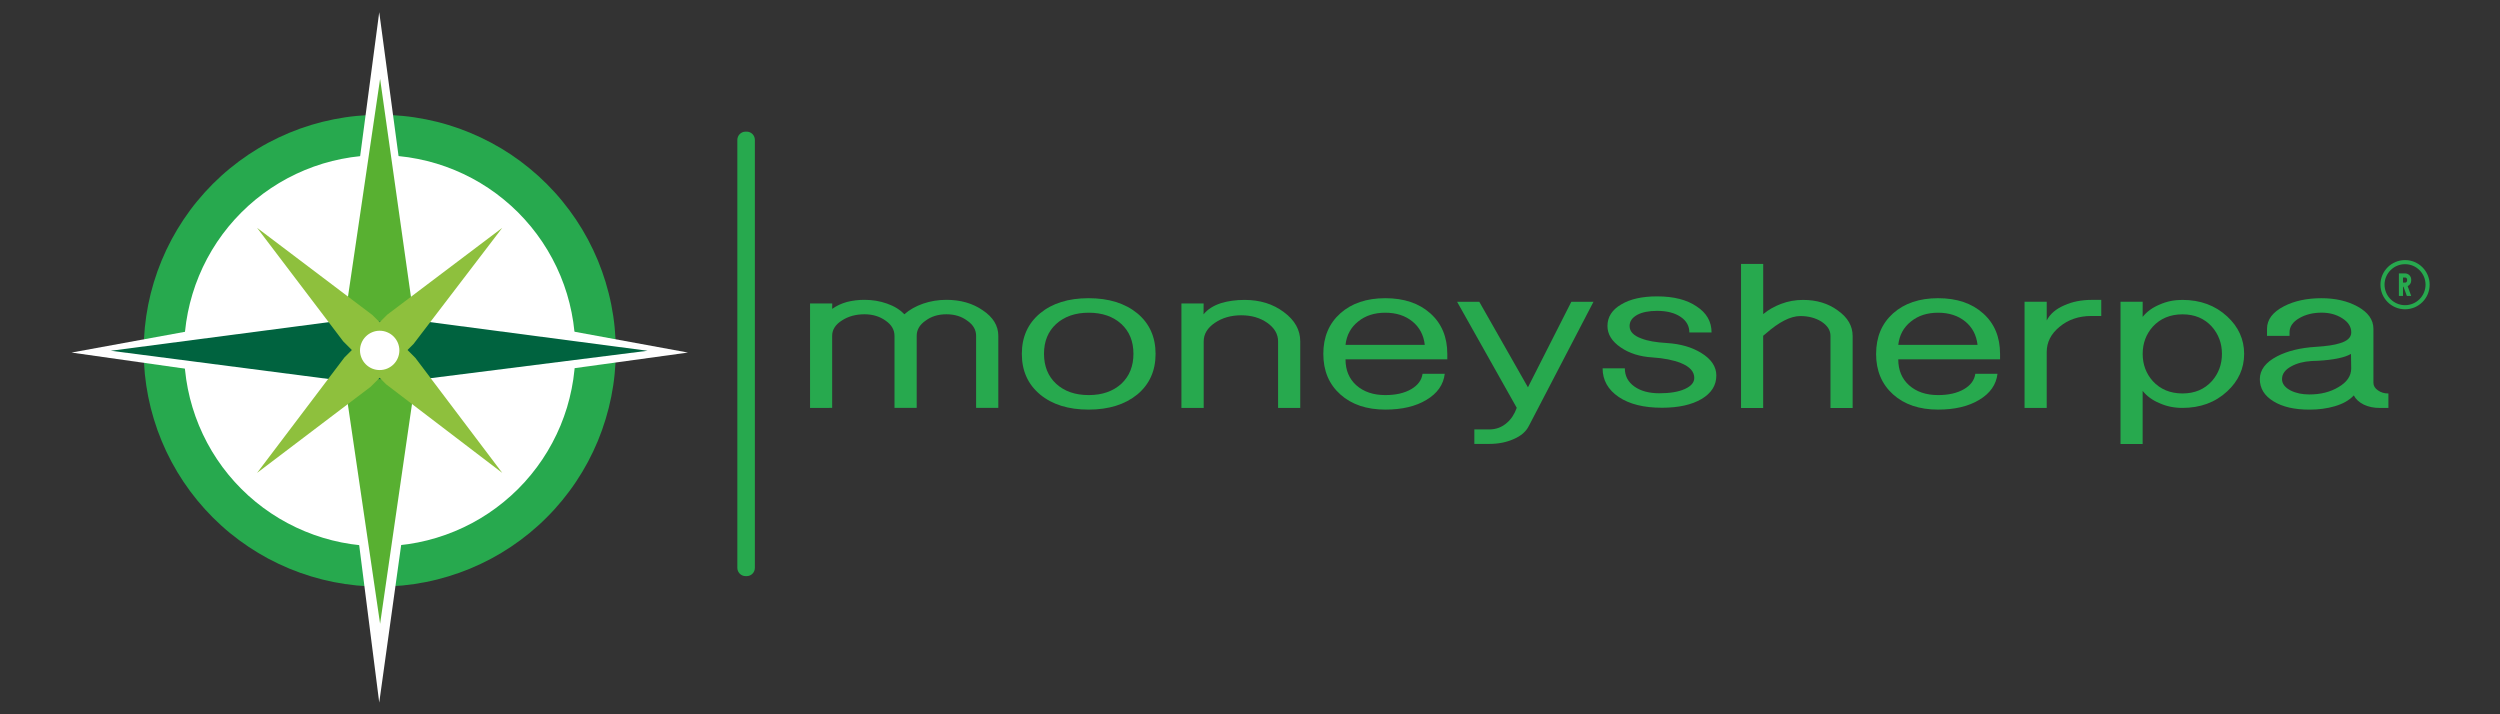 <svg xmlns:inkscape="http://www.inkscape.org/namespaces/inkscape" xmlns:sodipodi="http://sodipodi.sourceforge.net/DTD/sodipodi-0.dtd" xmlns="http://www.w3.org/2000/svg" xmlns:svg="http://www.w3.org/2000/svg" width="350" viewBox="0 0 350 100" height="100" id="svg881" sodipodi:docname="moneysherpa-200X500-Registered-SVG_modified.svg" inkscape:version="1.2-dev (9ee32be, 2021-06-19)"><rect x="0" y="0" width="350" height="100" fill="#333333" stroke="none"/><defs id="defs827"><clipPath id="a"><path d="m 313.543,57.23 h 6 v 6 h -6 z m 0,0" id="path824"></path></clipPath></defs><g id="g991" transform="matrix(1.148,0,0,1.148,-26.685,-29.289)"><path fill="#27a94e" d="M 122.031,75.258 V 62.52 h 2.707 l -0.008,0.66 c 0.508,-0.363 1.105,-0.648 1.793,-0.84 0.664,-0.172 1.383,-0.262 2.152,-0.262 0.98,0 1.898,0.156 2.746,0.461 0.875,0.305 1.582,0.738 2.109,1.301 0.633,-0.562 1.402,-0.988 2.297,-1.301 0.898,-0.305 1.836,-0.461 2.82,-0.461 1.742,0 3.223,0.426 4.441,1.273 1.266,0.844 1.902,1.883 1.902,3.121 v 8.785 h -2.707 v -8.785 c 0,-0.73 -0.355,-1.352 -1.074,-1.848 -0.691,-0.52 -1.539,-0.785 -2.551,-0.785 -1.008,0 -1.855,0.266 -2.547,0.785 -0.719,0.496 -1.074,1.117 -1.074,1.848 v 8.785 h -2.707 v -8.785 c 0,-0.73 -0.355,-1.352 -1.074,-1.848 -0.719,-0.52 -1.578,-0.785 -2.582,-0.785 -1.062,0 -1.98,0.25 -2.75,0.754 -0.797,0.5 -1.195,1.125 -1.195,1.879 v 8.785 z m 0,0" id="path829"></path><path fill="#27a94e" d="m 147.859,68.672 c 0,-2.062 0.738,-3.707 2.219,-4.945 1.484,-1.23 3.453,-1.848 5.918,-1.848 2.461,0 4.449,0.617 5.949,1.848 1.48,1.23 2.223,2.883 2.223,4.945 0,2.062 -0.742,3.707 -2.223,4.945 -1.508,1.23 -3.492,1.848 -5.949,1.848 -2.465,0 -4.434,-0.617 -5.918,-1.848 -1.48,-1.238 -2.219,-2.883 -2.219,-4.945 z m 2.703,-0.016 c 0,1.516 0.492,2.738 1.477,3.656 1.008,0.926 2.332,1.383 3.977,1.383 1.645,0 2.969,-0.465 3.98,-1.383 0.98,-0.922 1.473,-2.141 1.473,-3.656 0,-1.516 -0.492,-2.723 -1.473,-3.629 -1.012,-0.922 -2.336,-1.379 -3.98,-1.379 -1.645,0 -2.969,0.465 -3.977,1.379 -0.984,0.906 -1.477,2.113 -1.477,3.629 z m 0,0" id="path831"></path><path fill="#27a94e" d="M 167.32,75.258 V 62.52 h 2.707 l -0.008,1.328 c 0.477,-0.598 1.176,-1.051 2.105,-1.359 0.875,-0.27 1.836,-0.402 2.898,-0.402 1.879,0 3.48,0.496 4.805,1.5 1.324,0.98 1.984,2.168 1.984,3.555 v 8.117 h -2.703 v -8.117 c 0,-0.887 -0.441,-1.637 -1.309,-2.254 -0.875,-0.617 -1.938,-0.926 -3.184,-0.926 -1.246,0 -2.32,0.309 -3.223,0.926 -0.906,0.617 -1.355,1.367 -1.355,2.254 v 8.117 z m 0,0" id="path833"></path><path fill="#27a94e" d="m 184.625,68.672 c 0,-2.062 0.691,-3.707 2.074,-4.945 1.379,-1.23 3.207,-1.848 5.488,-1.848 2.277,0 4.113,0.617 5.488,1.848 1.379,1.23 2.07,2.883 2.07,4.945 v 0.66 h -12.414 c 0,1.324 0.441,2.375 1.309,3.16 0.906,0.805 2.086,1.203 3.547,1.203 1.273,0 2.32,-0.238 3.145,-0.715 0.82,-0.477 1.289,-1.102 1.395,-1.883 h 2.707 c -0.156,1.328 -0.906,2.391 -2.23,3.18 -1.301,0.789 -2.969,1.188 -5.012,1.188 -2.285,0 -4.113,-0.617 -5.488,-1.848 -1.387,-1.238 -2.078,-2.883 -2.078,-4.945 z m 2.707,-1.098 H 197 c -0.137,-1.195 -0.637,-2.148 -1.512,-2.859 -0.875,-0.711 -1.977,-1.066 -3.301,-1.066 -1.324,0 -2.43,0.355 -3.305,1.066 -0.898,0.711 -1.418,1.664 -1.551,2.859 z m 0,0" id="path835"></path><path fill="#27a94e" d="m 200.941,62.32 h 2.707 l 5.93,10.426 5.289,-10.426 h 2.703 l -7.879,15.137 c -0.344,0.691 -0.969,1.23 -1.875,1.613 -0.875,0.387 -1.855,0.578 -2.945,0.578 h -1.828 v -1.766 h 1.828 c 0.82,0 1.539,-0.27 2.148,-0.809 0.535,-0.465 0.926,-1.07 1.195,-1.824 z m 0,0" id="path837"></path><path fill="#27a94e" d="m 218.688,70.434 h 2.707 c 0,0.918 0.383,1.652 1.152,2.207 0.77,0.555 1.793,0.832 3.059,0.832 1.305,0 2.336,-0.172 3.105,-0.52 0.77,-0.348 1.152,-0.797 1.152,-1.352 0,-0.77 -0.539,-1.371 -1.629,-1.812 -0.906,-0.363 -2.07,-0.598 -3.504,-0.691 -1.508,-0.094 -2.781,-0.496 -3.82,-1.207 -1.09,-0.734 -1.633,-1.609 -1.633,-2.625 0,-1.098 0.559,-1.973 1.676,-2.625 1.086,-0.656 2.547,-0.984 4.375,-0.984 2.016,0 3.625,0.406 4.812,1.219 1.219,0.789 1.832,1.848 1.832,3.18 h -2.707 c 0,-0.789 -0.355,-1.426 -1.074,-1.906 -0.719,-0.484 -1.672,-0.727 -2.867,-0.727 -1.012,0 -1.816,0.164 -2.43,0.492 -0.613,0.348 -0.918,0.797 -0.918,1.355 0,0.676 0.492,1.188 1.465,1.531 0.742,0.293 1.773,0.469 3.09,0.547 1.641,0.102 3.043,0.5 4.203,1.219 1.215,0.754 1.82,1.664 1.82,2.742 0,1.195 -0.598,2.148 -1.801,2.863 -1.211,0.711 -2.824,1.066 -4.84,1.066 -2.199,0 -3.953,-0.434 -5.254,-1.305 -1.309,-0.887 -1.973,-2.055 -1.973,-3.5 z m 0,0" id="path839"></path><path fill="#27a94e" d="m 235.566,75.258 v -17.562 h 2.703 v 6.125 c 0.637,-0.535 1.367,-0.945 2.188,-1.254 0.848,-0.32 1.738,-0.48 2.668,-0.48 1.672,0 3.09,0.434 4.258,1.301 1.195,0.844 1.793,1.879 1.793,3.094 v 8.785 h -2.703 v -8.809 c 0,-0.676 -0.371,-1.25 -1.117,-1.734 -0.719,-0.441 -1.566,-0.668 -2.551,-0.668 -1.195,0 -2.598,0.711 -4.219,2.141 l -0.32,0.262 v 8.809 h -2.699 z m 0,0" id="path841"></path><path fill="#27a94e" d="m 252.039,68.672 c 0,-2.062 0.691,-3.707 2.07,-4.945 1.383,-1.23 3.211,-1.848 5.488,-1.848 2.285,0 4.113,0.617 5.488,1.848 1.383,1.23 2.07,2.883 2.07,4.945 v 0.66 h -12.414 c 0,1.324 0.441,2.375 1.312,3.16 0.902,0.805 2.086,1.203 3.543,1.203 1.273,0 2.32,-0.238 3.148,-0.715 0.824,-0.477 1.285,-1.102 1.395,-1.883 h 2.703 c -0.156,1.328 -0.902,2.391 -2.227,3.18 -1.305,0.789 -2.969,1.188 -5.012,1.188 -2.285,0 -4.113,-0.617 -5.488,-1.848 -1.375,-1.234 -2.078,-2.883 -2.078,-4.945 z m 2.703,-1.098 h 9.668 c -0.137,-1.195 -0.633,-2.148 -1.508,-2.859 -0.875,-0.711 -1.98,-1.066 -3.305,-1.066 -1.324,0 -2.426,0.355 -3.301,1.066 -0.906,0.711 -1.418,1.664 -1.555,2.859 z m 0,0" id="path843"></path><path fill="#27a94e" d="M 270.141,75.258 V 62.312 h 2.703 v 2.281 c 0.402,-0.789 1.121,-1.406 2.152,-1.848 0.98,-0.441 2.086,-0.66 3.301,-0.66 h 1.199 v 1.961 h -1.199 c -1.535,0 -2.84,0.441 -3.898,1.332 -1.031,0.844 -1.555,1.871 -1.555,3.07 v 6.809 z m 0,0" id="path845"></path><path fill="#27a94e" d="M 281.844,79.648 V 62.312 h 2.703 l -0.004,1.848 c 0.504,-0.633 1.188,-1.137 2.062,-1.5 0.848,-0.383 1.773,-0.574 2.777,-0.574 2.191,0 4.02,0.676 5.473,2.02 1.375,1.273 2.066,2.793 2.066,4.566 0,1.77 -0.691,3.293 -2.066,4.566 -1.453,1.352 -3.281,2.02 -5.473,2.02 -1.004,0 -1.93,-0.191 -2.777,-0.574 -0.875,-0.363 -1.559,-0.867 -2.062,-1.504 v 6.477 h -2.699 z m 2.703,-10.977 c 0,1.285 0.414,2.398 1.234,3.32 0.926,1.004 2.133,1.504 3.621,1.504 1.488,0 2.676,-0.5 3.582,-1.504 0.816,-0.922 1.23,-2.035 1.23,-3.32 0,-1.289 -0.414,-2.398 -1.23,-3.324 -0.906,-1 -2.094,-1.5 -3.582,-1.5 -1.488,0 -2.691,0.5 -3.621,1.5 -0.82,0.926 -1.234,2.035 -1.234,3.324 z m 0,0" id="path847"></path><path fill="#27a94e" d="m 298.836,71.738 c 0,-1.117 0.703,-2.043 2.105,-2.773 1.273,-0.656 2.84,-1.039 4.699,-1.152 1.301,-0.082 2.285,-0.223 2.945,-0.438 0.926,-0.27 1.398,-0.711 1.398,-1.328 0,-0.676 -0.355,-1.246 -1.078,-1.707 -0.719,-0.465 -1.562,-0.699 -2.547,-0.699 -1.031,0 -1.938,0.223 -2.703,0.664 -0.801,0.461 -1.199,1.039 -1.199,1.734 v 0.434 h -2.746 v -0.867 c 0,-1.117 0.691,-2.035 2.07,-2.746 1.27,-0.656 2.793,-0.98 4.562,-0.98 1.695,0 3.164,0.332 4.402,1.008 1.293,0.711 1.941,1.617 1.941,2.719 v 6.586 c 0,0.363 0.184,0.676 0.555,0.926 0.344,0.25 0.77,0.379 1.273,0.379 v 1.762 h -1.074 c -0.711,0 -1.359,-0.133 -1.93,-0.406 -0.574,-0.289 -0.98,-0.66 -1.215,-1.121 -0.555,0.598 -1.34,1.039 -2.352,1.328 -0.922,0.27 -1.949,0.406 -3.059,0.406 -1.832,0 -3.289,-0.336 -4.379,-1.012 -1.117,-0.676 -1.672,-1.586 -1.672,-2.715 z m 2.703,0 c 0,0.562 0.344,1.023 1.035,1.387 0.633,0.328 1.402,0.492 2.305,0.492 1.383,0 2.562,-0.301 3.547,-0.898 1.031,-0.598 1.551,-1.359 1.551,-2.285 l -0.027,-1.762 c -0.742,0.441 -2.086,0.727 -4.047,0.84 l -0.754,0.027 c -0.973,0.059 -1.809,0.277 -2.496,0.66 -0.742,0.406 -1.113,0.918 -1.113,1.539 z m 0,0" id="path849"></path><path fill="#27a94e" d="m 98.344,68.281 c 0,0.941 -0.047,1.883 -0.141,2.82 -0.09,0.938 -0.23,1.867 -0.414,2.789 -0.184,0.926 -0.414,1.84 -0.688,2.738 -0.273,0.902 -0.59,1.789 -0.949,2.66 -0.363,0.871 -0.766,1.723 -1.207,2.551 -0.445,0.832 -0.93,1.641 -1.453,2.422 -0.523,0.785 -1.086,1.539 -1.684,2.27 -0.598,0.727 -1.23,1.426 -1.898,2.09 -0.664,0.668 -1.363,1.301 -2.094,1.898 -0.727,0.598 -1.484,1.156 -2.266,1.68 -0.785,0.523 -1.594,1.008 -2.426,1.453 -0.832,0.441 -1.684,0.844 -2.555,1.207 -0.871,0.359 -1.758,0.676 -2.66,0.949 -0.898,0.273 -1.812,0.504 -2.738,0.688 -0.926,0.184 -1.855,0.32 -2.793,0.414 C 71.438,97 70.5,97.047 69.555,97.047 c -0.941,0 -1.883,-0.047 -2.82,-0.137 -0.938,-0.094 -1.871,-0.23 -2.793,-0.414 C 63.016,96.312 62.102,96.082 61.199,95.809 60.297,95.535 59.41,95.219 58.539,94.859 57.668,94.496 56.816,94.094 55.984,93.652 55.152,93.207 54.348,92.723 53.562,92.199 52.777,91.676 52.023,91.117 51.293,90.52 50.562,89.922 49.867,89.289 49.199,88.621 48.535,87.957 47.902,87.258 47.305,86.531 46.703,85.801 46.145,85.047 45.621,84.262 45.098,83.48 44.613,82.672 44.168,81.84 43.723,81.012 43.32,80.16 42.961,79.289 42.598,78.418 42.281,77.531 42.008,76.629 41.734,75.73 41.504,74.816 41.32,73.891 41.137,72.969 41,72.039 40.906,71.102 c -0.09,-0.938 -0.137,-1.879 -0.137,-2.82 0,-0.945 0.047,-1.883 0.137,-2.82 0.094,-0.938 0.23,-1.867 0.414,-2.793 0.184,-0.926 0.414,-1.836 0.688,-2.738 0.273,-0.902 0.59,-1.789 0.953,-2.66 0.359,-0.867 0.762,-1.719 1.207,-2.551 0.445,-0.832 0.93,-1.637 1.453,-2.422 0.523,-0.781 1.082,-1.539 1.684,-2.266 0.598,-0.73 1.23,-1.426 1.895,-2.094 0.668,-0.664 1.363,-1.297 2.094,-1.895 0.73,-0.598 1.484,-1.16 2.27,-1.684 0.785,-0.523 1.59,-1.008 2.422,-1.449 0.832,-0.445 1.684,-0.848 2.555,-1.207 0.871,-0.363 1.758,-0.68 2.66,-0.953 0.902,-0.273 1.816,-0.5 2.742,-0.684 0.922,-0.184 1.855,-0.324 2.793,-0.414 0.938,-0.094 1.879,-0.141 2.82,-0.141 0.945,0 1.883,0.047 2.824,0.141 0.938,0.09 1.867,0.23 2.793,0.414 0.926,0.184 1.84,0.41 2.738,0.684 0.902,0.273 1.789,0.59 2.66,0.953 0.871,0.359 1.723,0.762 2.555,1.207 0.832,0.441 1.641,0.926 2.426,1.449 0.781,0.523 1.539,1.086 2.266,1.684 0.73,0.598 1.43,1.23 2.094,1.895 0.668,0.668 1.301,1.363 1.898,2.094 0.598,0.727 1.16,1.484 1.684,2.266 0.523,0.785 1.008,1.59 1.453,2.422 0.441,0.832 0.844,1.684 1.207,2.551 0.359,0.871 0.676,1.758 0.949,2.66 0.273,0.902 0.504,1.812 0.688,2.738 0.184,0.926 0.324,1.855 0.414,2.793 0.094,0.938 0.141,1.875 0.141,2.82 z m 0,0" id="path851"></path><path fill="#ffffff" d="m 93.418,68.281 c 0,0.781 -0.039,1.559 -0.117,2.336 -0.074,0.777 -0.191,1.547 -0.344,2.316 -0.152,0.766 -0.34,1.52 -0.566,2.27 -0.227,0.746 -0.492,1.48 -0.789,2.203 -0.301,0.719 -0.633,1.426 -1.004,2.113 -0.367,0.691 -0.77,1.359 -1.203,2.008 C 88.961,82.176 88.496,82.805 88,83.406 c -0.496,0.605 -1.02,1.184 -1.57,1.734 -0.555,0.551 -1.133,1.078 -1.738,1.57 -0.602,0.496 -1.23,0.961 -1.879,1.395 -0.648,0.434 -1.32,0.836 -2.008,1.203 -0.691,0.367 -1.395,0.703 -2.117,1 -0.723,0.301 -1.457,0.562 -2.207,0.789 -0.746,0.227 -1.504,0.418 -2.27,0.57 -0.766,0.152 -1.539,0.266 -2.316,0.344 -0.777,0.074 -1.559,0.113 -2.34,0.113 -0.781,0 -1.559,-0.039 -2.34,-0.113 -0.777,-0.078 -1.547,-0.191 -2.312,-0.344 -0.77,-0.152 -1.527,-0.344 -2.273,-0.57 -0.746,-0.227 -1.484,-0.488 -2.203,-0.789 -0.723,-0.297 -1.43,-0.633 -2.117,-1 C 57.617,88.941 56.949,88.539 56.301,88.105 55.648,87.672 55.023,87.207 54.418,86.711 53.812,86.219 53.234,85.691 52.684,85.141 52.129,84.59 51.605,84.012 51.109,83.406 50.613,82.805 50.148,82.176 49.715,81.527 49.281,80.879 48.879,80.211 48.512,79.52 c -0.367,-0.688 -0.703,-1.395 -1,-2.113 -0.301,-0.723 -0.562,-1.457 -0.789,-2.203 -0.227,-0.75 -0.418,-1.504 -0.57,-2.27 C 46,72.164 45.887,71.395 45.809,70.617 45.734,69.84 45.695,69.062 45.695,68.281 c 0,-0.781 0.039,-1.562 0.113,-2.34 0.078,-0.777 0.191,-1.547 0.344,-2.312 0.152,-0.766 0.344,-1.523 0.57,-2.27 0.227,-0.75 0.488,-1.484 0.789,-2.203 0.297,-0.723 0.633,-1.43 1,-2.117 0.367,-0.688 0.77,-1.355 1.203,-2.008 0.434,-0.648 0.898,-1.273 1.395,-1.879 0.496,-0.602 1.02,-1.18 1.574,-1.734 0.551,-0.551 1.129,-1.074 1.734,-1.57 0.605,-0.496 1.23,-0.961 1.883,-1.395 0.648,-0.434 1.316,-0.836 2.008,-1.203 0.688,-0.367 1.395,-0.699 2.117,-1 0.719,-0.297 1.457,-0.562 2.203,-0.789 0.746,-0.227 1.504,-0.414 2.273,-0.566 0.766,-0.152 1.535,-0.27 2.312,-0.344 0.781,-0.078 1.559,-0.117 2.34,-0.117 0.781,0 1.562,0.039 2.34,0.117 0.777,0.074 1.551,0.191 2.316,0.344 0.766,0.152 1.523,0.34 2.27,0.566 0.75,0.227 1.484,0.492 2.207,0.789 0.723,0.301 1.426,0.633 2.117,1 0.688,0.367 1.359,0.77 2.008,1.203 0.648,0.434 1.277,0.898 1.879,1.395 0.605,0.496 1.184,1.02 1.738,1.57 0.551,0.555 1.074,1.133 1.57,1.734 0.496,0.605 0.961,1.23 1.395,1.879 0.434,0.652 0.836,1.32 1.203,2.008 0.371,0.688 0.703,1.395 1.004,2.117 0.297,0.719 0.562,1.453 0.789,2.203 0.227,0.746 0.414,1.504 0.566,2.27 0.152,0.766 0.27,1.535 0.344,2.312 0.078,0.777 0.117,1.559 0.117,2.34 z m 0,0" id="path853"></path><path fill="#ffffff" d="m 69.492,27 4.727,35.191 0.078,14.488 -4.805,34.512 -4.273,-33.563 -0.391,-15.438 z m 0,0" id="path855"></path><path fill="#ffffff" d="m 107.141,68.508 -31.344,4.312 -13.375,0.012 L 31.969,68.508 61.973,63.016 76.176,62.824 Z m 0,0" id="path857"></path><path fill="#58b031" d="m 69.598,35.129 3.93,27.773 V 74.504 L 69.598,101.586 65.562,74.113 V 62.504 Z m 0,0" id="path859"></path><path fill="#00633f" d="M 102.215,68.289 74.852,71.746 H 63.426 l -26.672,-3.457 27.062,-3.551 h 11.426 z m 0,0" id="path861"></path><path fill="#8ec03d" d="M 84.496,83.184 70.324,72.371 65.105,67.148 54.594,53.297 68.672,63.941 73.898,69.156 Z m 0,0" id="path863"></path><path fill="#8ec03d" d="M 84.496,53.297 73.676,67.461 68.453,72.676 54.594,83.184 65.242,69.113 70.465,63.891 Z m 0,0" id="path865"></path><path fill="#ffffff" d="m 71.949,68.246 c 0,0.316 -0.062,0.621 -0.184,0.914 -0.121,0.297 -0.297,0.555 -0.52,0.781 -0.227,0.223 -0.484,0.395 -0.781,0.52 -0.293,0.121 -0.598,0.18 -0.918,0.18 -0.316,0 -0.621,-0.059 -0.918,-0.18 -0.293,-0.125 -0.551,-0.297 -0.777,-0.52 -0.223,-0.227 -0.398,-0.484 -0.52,-0.781 -0.121,-0.293 -0.184,-0.598 -0.184,-0.914 0,-0.32 0.062,-0.625 0.184,-0.918 0.121,-0.293 0.297,-0.555 0.52,-0.777 0.227,-0.227 0.484,-0.398 0.777,-0.52 0.297,-0.125 0.602,-0.184 0.918,-0.184 0.32,0 0.625,0.059 0.918,0.184 0.297,0.121 0.555,0.293 0.781,0.52 0.223,0.223 0.398,0.484 0.52,0.777 0.121,0.293 0.184,0.598 0.184,0.918 z m 0,0" id="path867"></path><path fill="#58b031" d="m 69.062,64.074 0.484,0.465 0.492,-0.465 z m 0,0" id="path869"></path><path fill="#58b031" d="m 70.109,72.406 -0.562,-0.527 -0.566,0.527 z m 0,0" id="path871"></path><path fill="#27a94e" d="m 114.297,95.773 h -0.117 c -0.562,0 -1.016,-0.453 -1.016,-1.016 V 42.578 c 0,-0.555 0.449,-1.012 1.012,-1.012 h 0.121 c 0.555,0 1.004,0.449 1.004,1.004 v 52.199 c 0,0.555 -0.449,1.004 -1.004,1.004 z m 0,0" id="path873"></path><g clip-path="url(#a)" id="g877"><path fill="#27a94e" d="m 316.543,57.23 c -1.656,0 -3,1.344 -3,3 0,1.656 1.344,3 3,3 1.656,0 3,-1.344 3,-3 0,-1.656 -1.344,-3 -3,-3 z m 0,5.5 c -1.379,0 -2.5,-1.121 -2.5,-2.5 0,-1.379 1.121,-2.5 2.5,-2.5 1.379,0 2.5,1.121 2.5,2.5 0,1.379 -1.121,2.5 -2.5,2.5 z m 0,0" id="path875"></path></g><path fill="#27a94e" d="m 317.293,59.73 v -0.125 c 0,-0.414 -0.336,-0.75 -0.75,-0.75 h -0.75 v 2.75 h 0.5 v -1.125 h 0.059 l 0.41,1.125 h 0.531 l -0.434,-1.195 c 0.254,-0.121 0.434,-0.379 0.434,-0.68 z m -1,0.25 v -0.625 h 0.25 c 0.141,0 0.25,0.113 0.25,0.25 v 0.125 c 0,0.141 -0.113,0.25 -0.25,0.25 z m 0,0" id="path879"></path></g></svg>